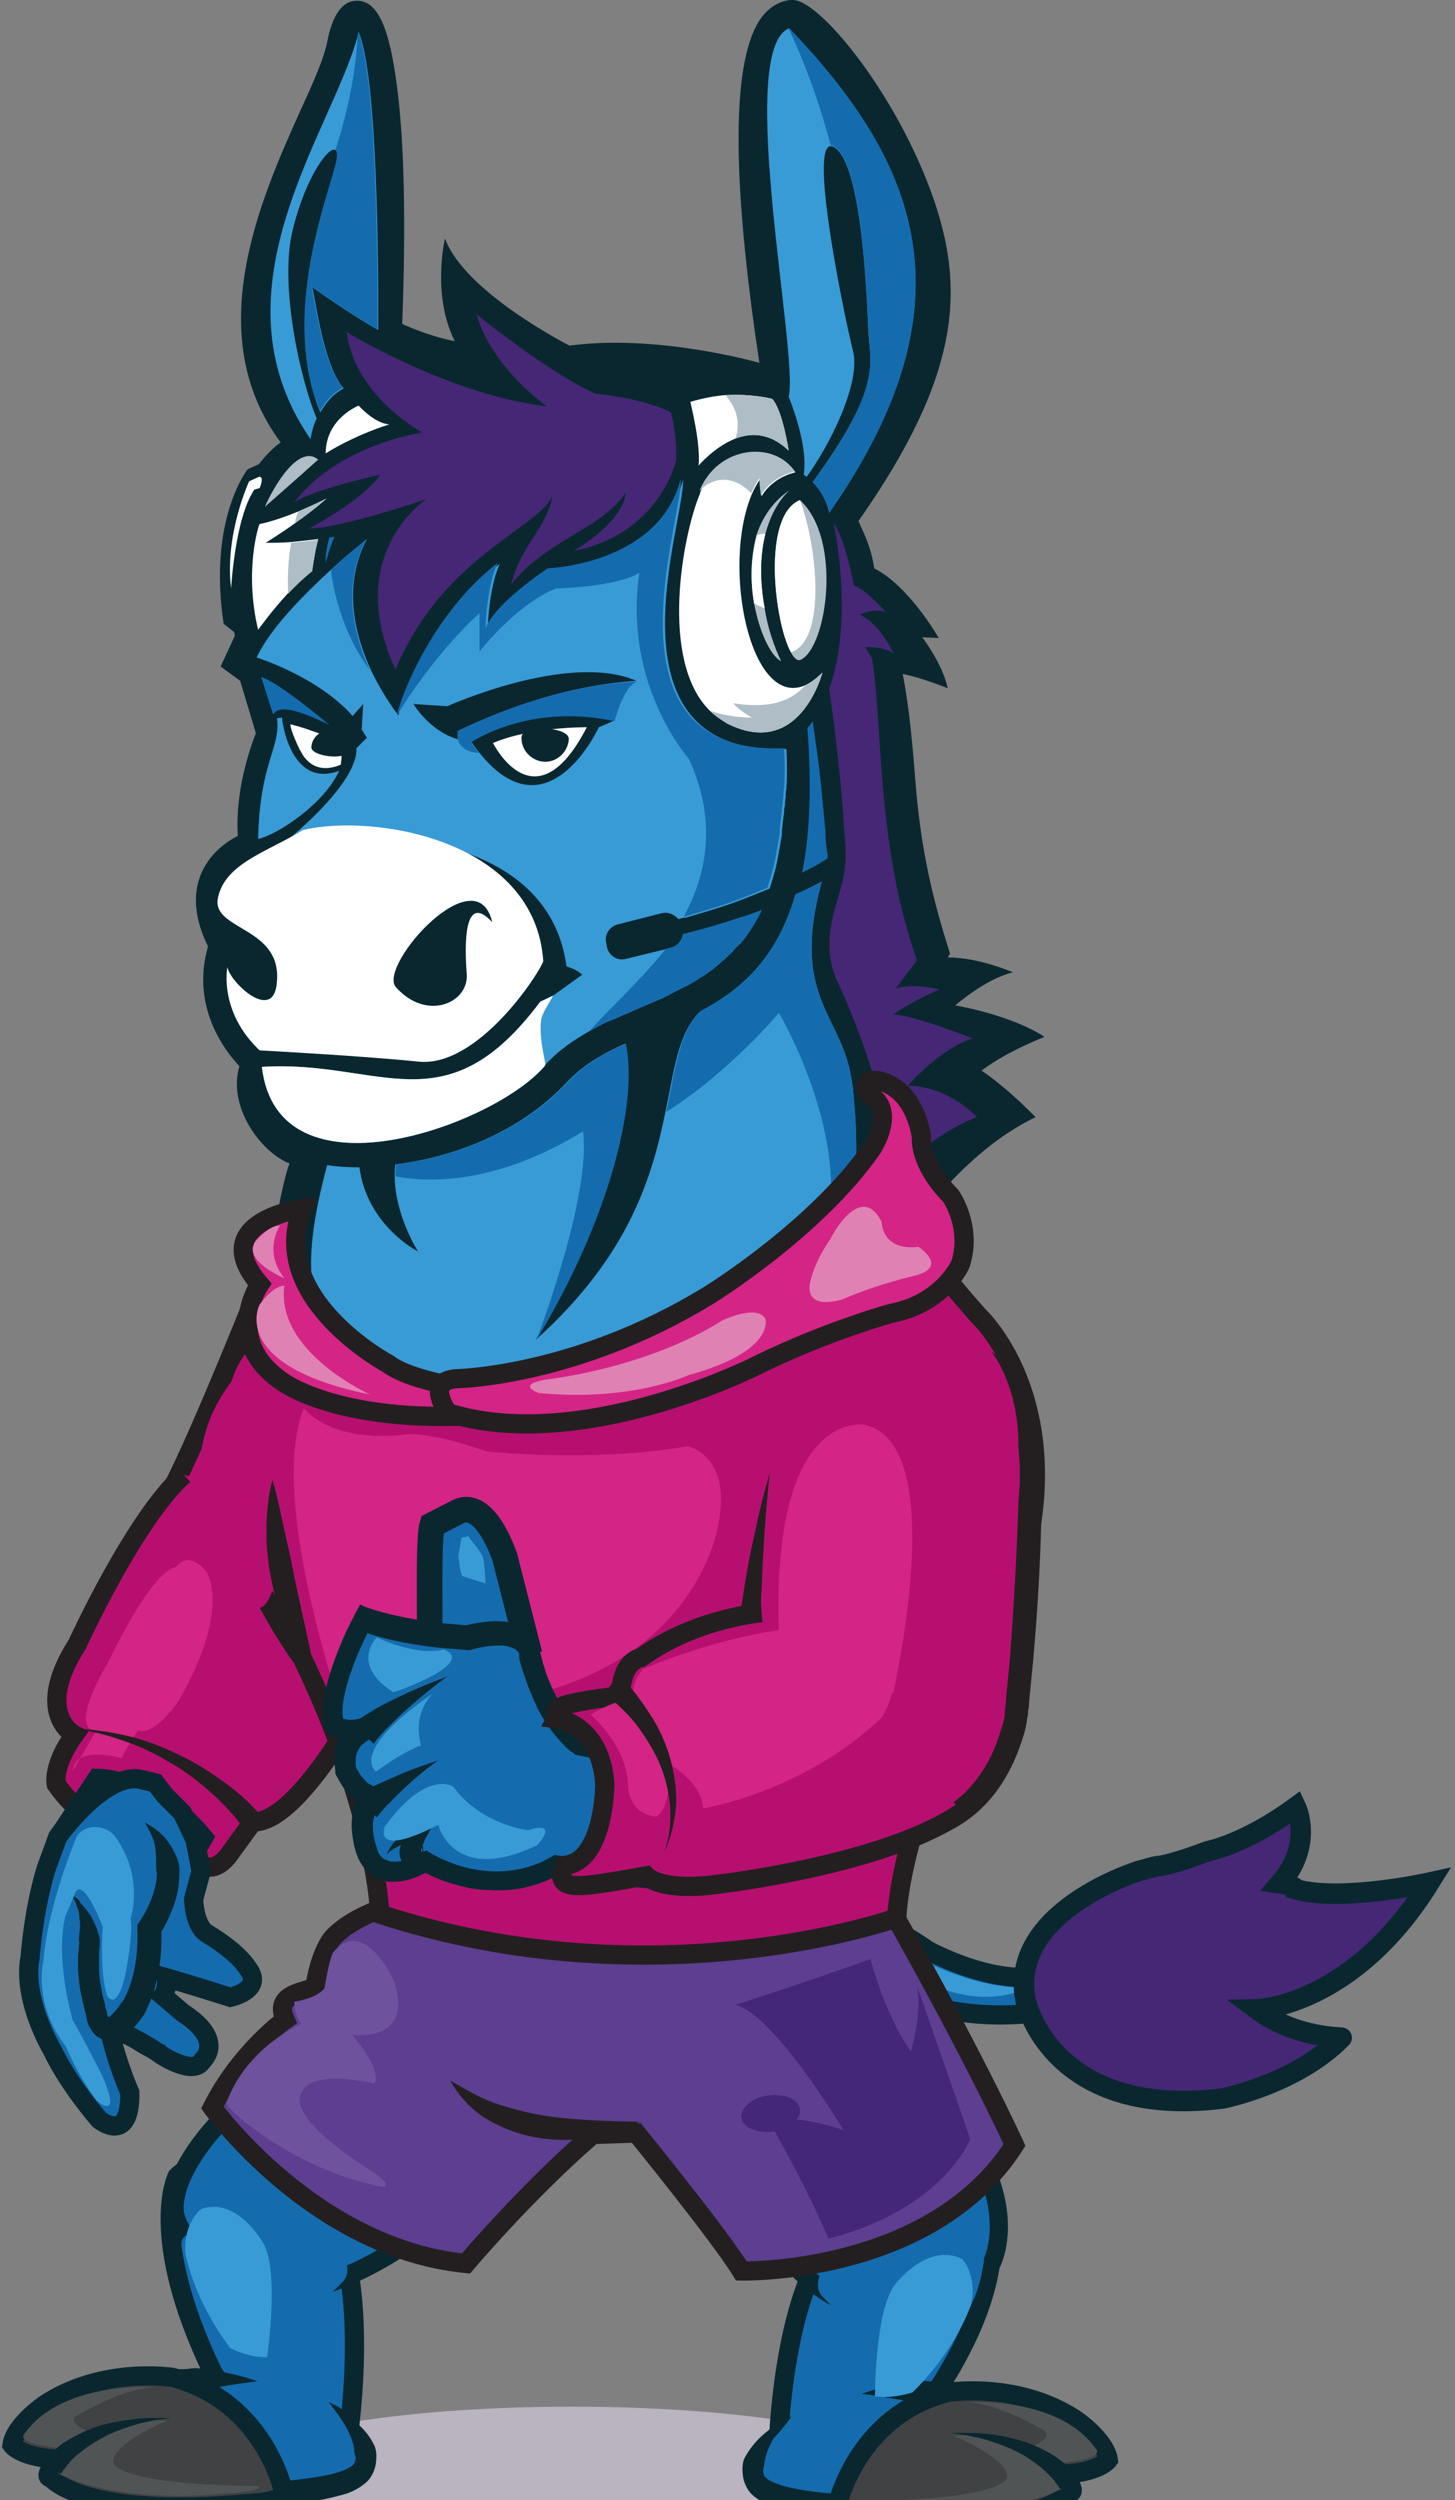 <svg width="227" height="390" viewBox="0 0 227 390" fill="none" xmlns="http://www.w3.org/2000/svg">
<rect x="0" y="0" width="227" height="390" fill="#808080" stroke="none"/>
<g clip-path="url(#clip0)">
<path d="M57.365 175.083C57.365 175.083 50.34 172.276 41.092 199.058C41.092 199.058 31.375 223.619 26.809 232.274C26.809 232.274 18.38 246.192 34.068 258.589C34.068 258.589 53.618 262.799 62.516 251.221C62.516 251.221 79.608 228.18 84.876 214.964" fill="#B70F70"/>
<path d="M57.365 175.083C57.365 175.083 50.34 172.276 41.092 199.058C41.092 199.058 31.375 223.619 26.809 232.274C26.809 232.274 18.38 246.192 34.068 258.589C34.068 258.589 53.618 262.799 62.516 251.221C62.516 251.221 79.608 228.18 84.876 214.964" stroke="#231F20" stroke-width="3" stroke-miterlimit="10"/>
<path d="M54.906 203.152C54.906 203.152 53.033 216.134 37.111 239.525C37.111 239.525 29.97 245.373 30.907 235.315C30.907 235.315 33.599 225.958 47.297 199.526C47.297 199.526 56.779 192.041 54.906 203.152Z" fill="#D42486"/>
<path d="M68.018 241.981C68.018 241.981 65.794 247.01 61.579 256.133C61.579 256.133 47.999 284.553 39.453 284.202L35.707 289.348C35.707 289.348 34.185 291.57 32.429 291.22C27.16 290.284 14.868 287.126 8.78 278.354C8.78 278.354 8.078 275.548 11.59 270.635C11.59 270.635 5.151 267.244 12.058 256.484C12.058 256.484 20.956 236.952 28.682 230.052" fill="#B70F70"/>
<path d="M68.018 241.981C68.018 241.981 65.794 247.01 61.579 256.133C61.579 256.133 47.999 284.553 39.453 284.202L35.707 289.348C35.707 289.348 34.185 291.57 32.429 291.22C27.16 290.284 14.868 287.126 8.78 278.354C8.78 278.354 8.078 275.548 11.59 270.635C11.59 270.635 5.151 267.244 12.058 256.484C12.058 256.484 20.956 236.952 28.682 230.052" stroke="#231F20" stroke-width="3" stroke-miterlimit="10"/>
<path d="M27.512 244.437C27.512 244.437 29.151 241.63 32.194 245.139C32.194 245.139 36.175 250.753 27.98 265.138C27.98 265.138 24.234 270.869 21.541 269.934C21.541 269.934 20.605 271.103 18.965 274.261C18.965 274.261 11.59 272.156 11.356 276.249C11.356 276.249 13.112 273.208 14.985 270.051C14.985 270.051 10.419 270.401 16.858 259.291C16.975 259.174 23.531 245.022 27.512 244.437Z" fill="#D42486"/>
<path d="M38.048 285.255C36.643 283.267 34.77 281.278 32.78 279.524C30.79 277.77 28.682 276.132 26.341 274.846C24 273.442 21.541 272.273 18.965 271.454C16.39 270.518 13.697 269.934 11.005 269.583C13.697 269.7 16.507 270.051 19.2 270.635C21.892 271.22 24.585 272.156 27.043 273.325C29.619 274.495 32.077 275.898 34.302 277.536C36.643 279.173 38.75 280.927 40.741 283.267L38.048 285.255Z" fill="#231F20"/>
<path d="M9.717 285.839L15.219 277.536C15.219 277.536 24.116 277.536 31.609 286.658L27.043 294.845" fill="#146CAE"/>
<path d="M9.717 285.839L15.219 277.536C15.219 277.536 24.116 277.536 31.609 286.658L27.043 294.845" stroke="#0A2730" stroke-width="3.266" stroke-miterlimit="10"/>
<path d="M24.234 278.121L25.756 280.109L28.448 282.799L30.438 287.009L31.375 291.921L30.204 296.249C30.438 300.81 32.312 301.629 32.312 301.629C37.346 304.669 38.633 307.009 38.633 307.009C41.326 310.4 35.941 311.57 35.941 311.57C28.916 309.348 25.99 308.529 25.99 308.529C26.107 310.634 25.404 311.336 25.404 311.336L28.565 314.026C35.238 318.353 31.609 321.394 31.609 321.394C30.321 323.967 25.17 320.575 25.17 320.575C22.829 318.821 16.858 315.663 17.092 316.716C18.263 321.979 20.253 326.423 20.253 326.423C20.37 334.727 15.453 330.634 15.453 330.634C10.302 324.552 8.312 320.108 8.312 320.108C3.161 310.985 4.683 305.488 4.683 305.488C5.385 296.833 7.258 291.337 7.258 291.337L9.014 286.541C9.014 286.541 16.039 276.6 21.775 277.536L24.234 278.121Z" fill="#146CAE" stroke="#0A2730" stroke-width="3" stroke-miterlimit="10"/>
<path d="M25.873 319.055C25.17 318.821 24.468 318.587 23.765 318.353C23.063 318.119 22.36 317.768 21.658 317.534C20.253 316.95 18.965 316.248 17.678 315.546L18.029 315.897C17.209 314.377 16.624 312.622 16.039 310.868C15.453 309.114 14.985 307.359 14.751 305.605C14.751 307.476 14.868 309.231 15.219 311.102C15.57 312.973 15.922 314.728 16.507 316.482V316.599L16.741 316.833C17.912 317.768 19.2 318.704 20.604 319.523C21.307 319.991 21.892 320.341 22.595 320.692C23.297 321.043 24 321.511 24.702 321.862L25.873 319.055Z" fill="#0A2730"/>
<path d="M11.122 295.664C11.122 295.664 14.049 297.301 14.165 303.149C14.165 303.149 13.229 307.827 15.453 314.728C15.453 314.728 16.741 319.055 20.604 313.675C20.604 313.675 23.765 309.699 23.414 300.693C23.414 300.693 30.438 290.986 22.712 284.085" fill="#146CAE"/>
<path d="M11.122 295.664C11.59 296.249 11.824 296.833 12.058 297.535C12.292 298.12 12.409 298.822 12.409 299.406C12.527 299.991 12.527 300.693 12.409 301.278C12.409 301.862 12.175 302.564 12.409 303.149V302.798C12.292 303.734 12.292 304.318 12.175 305.137C12.175 305.839 12.175 306.541 12.175 307.359C12.292 308.763 12.409 310.166 12.761 311.57C12.878 312.271 13.112 312.973 13.229 313.675C13.346 314.026 13.463 314.377 13.463 314.728L13.58 315.195C13.58 315.312 13.58 315.312 13.697 315.546C13.697 315.663 13.814 315.78 13.814 315.897C14.049 316.365 14.283 316.833 14.751 317.301C15.102 317.768 15.805 318.119 16.624 318.236C16.975 318.236 17.326 318.236 17.678 318.236C18.029 318.236 18.263 318.119 18.614 318.002C18.848 317.885 19.082 317.768 19.317 317.651C19.551 317.534 19.785 317.418 19.902 317.184C20.253 316.95 20.604 316.599 20.839 316.365C21.073 316.014 21.307 315.78 21.541 315.546C21.775 315.195 22.009 314.961 22.243 314.611C22.478 314.26 22.712 313.909 22.829 313.558C23.531 312.155 24 310.751 24.351 309.348C25.053 306.541 25.287 303.617 25.17 300.81L24.819 301.862C25.873 300.342 26.458 298.939 27.043 297.418C27.629 295.898 27.98 294.143 27.98 292.389C28.214 290.635 27.277 288.88 26.341 287.477C25.404 286.073 24 285.021 22.595 284.319C23.414 285.723 24.116 287.009 24.234 288.413C24.468 289.816 24.234 291.103 24.468 292.272C24.468 293.559 24.116 294.845 23.648 296.132C23.18 297.418 22.478 298.705 21.775 299.757L21.424 300.225V300.81C21.541 303.383 21.307 305.956 20.721 308.295C20.37 309.465 20.019 310.634 19.434 311.687C19.317 311.921 19.2 312.155 18.965 312.388C18.848 312.505 18.614 312.856 18.497 313.09C18.263 313.324 18.146 313.558 17.912 313.792C17.678 314.026 17.561 314.143 17.326 314.377C17.209 314.494 17.209 314.494 17.092 314.611C16.975 314.611 16.975 314.728 16.858 314.728H16.741C16.741 314.728 16.741 314.728 16.858 314.728C16.975 314.728 16.975 314.844 16.975 314.728C16.975 314.728 16.858 314.611 16.741 314.377V314.26V314.143L16.624 313.675C16.507 313.324 16.39 313.09 16.39 312.739C16.273 312.155 16.039 311.453 15.922 310.868C15.688 309.581 15.453 308.412 15.453 307.125C15.453 306.541 15.453 305.839 15.453 305.254C15.453 304.669 15.453 303.968 15.57 303.5V303.383V303.149C15.57 302.798 15.57 302.33 15.453 301.979C15.336 301.629 15.219 301.278 15.102 300.81C14.751 300.108 14.517 299.406 14.049 298.705C13.58 298.003 13.112 297.418 12.527 296.833C12.409 296.366 11.824 295.898 11.122 295.664Z" fill="#0A2730"/>
<path d="M11.59 295.664C11.59 295.664 12.409 291.57 16.039 300.576C16.039 300.576 15.453 307.71 16.741 311.336C16.741 311.336 18.146 314.026 19.551 308.061C19.551 308.061 20.839 301.746 20.37 299.289C20.37 299.289 22.595 292.857 17.912 286.424C17.912 286.424 16.741 284.787 14.283 285.021C14.283 285.021 12.644 285.255 11.941 286.541C11.941 286.541 7.375 297.418 6.79 305.839C6.79 305.839 5.034 312.505 10.302 319.289C10.302 319.289 12.175 323.85 15.102 327.71C15.102 327.71 19.2 331.218 15.922 323.733C15.922 323.733 12.409 316.833 11.356 315.195C11.356 315.195 8.546 305.722 10.185 298.939L11.59 295.664Z" fill="#389BD6"/>
<path d="M167.645 312.505C167.645 312.505 155.353 317.652 137.792 310.634C137.792 310.634 121.753 303.5 104.895 319.991C104.895 319.991 95.413 308.061 98.808 301.863C98.808 301.863 122.69 288.647 144.699 304.202C144.699 304.202 156.172 310.634 164.484 307.71L167.645 312.505Z" fill="#146CAE" stroke="#0A2730" stroke-width="3" stroke-miterlimit="10"/>
<path d="M160.621 309.932C160.621 309.932 152.894 311.453 138.26 302.798C138.26 302.798 121.988 294.143 115.432 306.19C115.432 306.19 123.744 299.172 143.295 308.529C143.295 308.529 152.192 314.143 160.621 309.932Z" fill="#389BD6"/>
<path d="M196.093 313.441C196.093 313.441 210.961 313.09 223.02 293.676C223.02 293.676 209.322 296.716 202.181 294.728C202.181 294.728 202.181 294.143 199.723 293.793C204.991 287.711 202.181 281.863 202.181 281.863C194.22 287.711 188.484 288.763 188.484 288.763C187.196 289.231 183.216 290.752 180.757 291.103C180.523 290.986 178.064 291.804 177.83 291.804C177.83 291.804 157.109 298.12 160.036 312.155C160.036 312.155 164.016 330.634 190.708 327.359C190.708 327.359 202.181 325.137 209.322 317.885C209.439 317.768 202.181 318.002 196.093 313.441Z" fill="#452775" stroke="#0A2730" stroke-width="3.2" stroke-miterlimit="10"/>
<path d="M46.009 211.339C51.979 218.824 57.13 223.385 88.74 221.28C136.621 216.602 137.909 185.843 161.557 174.264C156.641 169.235 153.128 167.013 153.128 167.013C157.109 163.972 162.962 161.75 162.962 161.75C157.577 158.241 149.031 156.838 149.031 156.838C149.031 156.838 153.831 152.627 158.045 151.691C158.045 151.691 152.777 149.352 147.86 149.352L148.211 148.768L147.86 147.598C144.933 138.359 143.529 130.756 142.826 121.985C142.358 116.137 141.89 110.523 140.836 105.143C143.529 105.611 147.86 107.365 147.86 107.365C147.041 103.506 143.88 99.412 143.88 99.412L146.455 99.529C146.455 99.529 141.89 91.459 136.387 88.652C135.919 85.261 134.631 82.921 133.929 81.284C150.202 58.127 150.436 44.677 145.519 30.642C139.782 14.502 127.958 0.117 123.744 0C123.627 0 123.392 0 123.275 0C122.105 0.117 120.349 0.702 118.827 2.69C114.144 9.006 114.027 27.134 118.475 56.606C118.475 56.606 102.671 52.045 88.857 53.916C88.857 53.916 72.467 45.613 69.423 37.192C69.423 37.192 67.316 45.964 70.945 53.215C67.784 52.63 64.506 51.343 62.75 50.525C63.335 35.087 63.101 22.222 61.93 13.45C60.76 4.21 58.886 0.234 55.843 0.117C53.501 0 51.862 2.222 51.043 6.55C50.575 9.006 48.935 12.748 46.945 17.076C40.623 31.11 31.258 52.162 43.784 69.004C42.028 70.29 40.975 71.694 40.389 72.395L38.633 73.214C38.633 73.214 32.429 80.933 34.887 97.307L36.526 98.594L36.643 99.178L34.419 103.974L37.463 106.196L39.921 114.383C38.984 116.722 36.643 123.505 37.111 130.406C37.111 130.406 26.341 135.084 32.429 147.598V147.715C29.736 157.188 35.238 164.089 37.346 166.311C35.472 172.743 40.741 179.761 45.189 181.515C44.955 181.281 38.867 202.333 46.009 211.339Z" fill="#0A2730"/>
<path d="M123.041 61.87C123.041 61.87 126.202 69.472 125.383 74.033C125.383 74.033 125.5 74.15 125.851 74.384C129.363 69.589 134.28 59.881 133.109 54.852C131.822 49.823 126.202 22.806 129.597 22.806C129.714 22.806 129.831 22.806 130.066 22.923C134.397 25.262 135.217 45.73 135.451 51.227C135.685 56.724 137.909 59.998 126.788 75.203C127.724 76.138 128.895 77.775 129.363 79.998C152.66 46.665 142.592 24.795 123.158 4.444H123.041C114.729 8.07 124.68 55.554 123.041 61.87Z" fill="#389BD6"/>
<path d="M48.467 68.536C48.467 68.536 48.584 67.016 49.404 65.261C46.828 59.179 43.55 44.443 45.658 35.905C47.648 27.602 51.511 22.338 52.448 23.508C52.565 23.625 52.682 23.859 52.682 24.327C52.799 27.368 43.199 47.367 49.989 64.326C50.809 62.922 51.862 61.519 53.618 60.583C50.34 56.84 49.17 46.081 48.701 44.794C48.701 44.794 54.906 49.238 59.004 51.46C59.004 51.46 59.355 12.865 55.96 5.029C52.331 19.765 32.194 45.028 48.467 68.536Z" fill="#389BD6"/>
<path d="M108.993 72.629C108.993 72.629 111.451 69.706 114.729 68.419C117.188 67.483 120.115 67.483 123.041 70.29C123.041 70.29 122.105 63.975 120.466 62.22C120.466 62.22 117.422 61.402 113.207 61.636C111.568 61.752 109.695 62.103 107.705 62.688C107.705 62.805 109.344 69.121 108.993 72.629Z" fill="white"/>
<path d="M66.496 77.892C65.911 78.243 53.618 86.898 61.696 104.441C68.252 88.886 80.427 83.74 84.876 79.179C85.462 78.594 85.813 78.009 86.164 77.425C85.344 82.337 81.364 84.793 79.725 91.225C80.427 90.29 81.247 89.471 82.067 88.652C82.535 88.184 83.003 87.834 83.471 87.483C88.623 83.272 94.476 81.518 97.637 76.84C97.169 81.635 89.442 85.962 89.442 85.962C103.022 83.272 105.481 71.811 105.481 71.811C105.598 67.249 104.661 64.326 104.661 64.326C100.447 62.103 92.837 61.402 92.837 61.402C88.388 59.297 83.588 56.022 79.959 53.332C76.564 50.876 74.34 49.004 74.34 49.004C76.798 57.542 85.344 63.39 85.344 63.39C70.125 61.636 54.087 51.811 54.087 51.811C55.374 61.87 65.911 67.483 65.911 67.483C65.911 67.483 52.916 69.238 45.892 78.36C49.17 76.255 59.355 74.033 59.355 74.033C56.662 78.009 48.233 82.454 48.233 82.454C53.852 82.22 65.559 78.126 66.496 77.892Z" fill="#452775"/>
<path d="M40.858 166.428C43.316 187.714 76.681 175.667 84.759 166.545C84.876 166.428 84.993 166.311 85.11 166.077C87.1 163.855 89.559 162.217 92.017 160.814C92.486 160.58 92.837 160.346 93.305 160.112C93.422 159.995 93.656 159.995 93.773 159.878C94.359 159.527 94.944 159.294 95.647 159.06C96.115 158.826 96.466 158.709 96.934 158.475C97.169 158.358 97.403 158.241 97.52 158.241C97.988 158.007 98.339 157.89 98.808 157.656C100.212 157.071 101.5 156.487 102.905 155.902C103.256 155.785 103.49 155.668 103.842 155.434C104.193 155.317 104.427 155.2 104.778 154.966C105.129 154.849 105.364 154.615 105.715 154.498C105.949 154.381 106.183 154.264 106.417 154.147C106.534 154.147 106.534 154.031 106.651 154.031C106.768 153.914 107.003 153.914 107.12 153.797C107.471 153.68 107.705 153.446 107.939 153.329C108.29 153.212 108.524 152.978 108.876 152.744C109.11 152.627 109.227 152.51 109.461 152.393C109.578 152.393 109.578 152.276 109.695 152.276C109.929 152.042 110.281 151.925 110.515 151.691C111.1 151.341 111.568 150.873 112.154 150.405C112.388 150.171 112.622 149.937 112.973 149.703C113.441 149.235 114.027 148.768 114.495 148.183C114.612 148.066 114.729 147.832 114.963 147.715C115.08 147.598 115.197 147.481 115.315 147.364C115.432 147.247 115.549 147.13 115.666 147.013C115.783 146.779 116.017 146.662 116.134 146.428C116.251 146.311 116.368 146.078 116.485 145.961C117.305 144.791 118.124 143.505 118.827 141.984C117.539 142.452 116.368 142.92 115.08 143.271C112.271 144.206 109.461 145.025 106.534 145.727C106.417 146.662 105.715 147.598 104.661 147.832L103.842 148.066L97.637 149.586C96.349 149.937 95.061 149.118 94.71 147.832L94.593 147.13C94.242 145.844 95.061 144.557 96.349 144.206L103.256 142.452C104.31 142.218 105.246 142.686 105.832 143.388C106.183 143.271 106.534 143.154 107.003 143.154C109.344 142.452 111.802 141.75 114.144 140.931C116.134 140.23 118.124 139.411 120.114 138.592V138.475C120.232 138.242 120.232 138.008 120.349 137.774C120.583 136.955 120.817 136.136 121.051 135.318C121.168 134.733 121.285 134.148 121.402 133.563C121.402 133.329 121.519 133.095 121.519 132.862C121.519 132.628 121.636 132.394 121.636 132.277C121.753 131.809 121.753 131.341 121.87 130.873C121.988 130.522 121.988 130.055 121.988 129.704C121.988 129.353 122.105 128.885 122.105 128.417C122.105 128.183 122.222 127.832 122.222 127.599C122.222 127.248 122.339 126.897 122.339 126.663C122.339 126.312 122.339 126.078 122.456 125.727C122.456 125.376 122.456 124.909 122.573 124.441C122.573 123.973 122.573 123.505 122.69 123.037C122.807 121.049 122.807 119.061 122.69 116.839C93.188 118.008 107.12 80.582 106.534 74.852C103.139 88.184 85.813 88.769 85.813 88.769C85.813 88.769 77.618 94.149 76.096 98.126C76.096 98.126 76.213 91.81 77.969 87.951C67.433 95.787 62.633 109.003 62.164 111.576C62.047 111.459 59.823 108.652 57.833 104.441C55.374 99.061 53.384 91.342 57.248 84.091C57.13 84.208 54.672 86.079 51.745 88.769C47.531 92.629 42.145 98.009 40.038 102.57C40.038 102.57 49.521 105.494 55.023 111.693L56.662 109.821L56.428 113.798L57.248 115.084L55.608 116.722C55.843 121.166 48.584 127.949 45.189 130.756C51.628 129.821 85.227 127.482 88.388 150.756C89.325 151.107 89.676 151.107 90.847 152.042L86.281 155.317L84.291 156.253C69.423 176.135 59.355 165.258 40.858 166.428ZM71.413 114.032V115.318C66.964 114.032 64.506 109.821 64.506 109.821L69.774 110.172C69.774 110.172 88.622 101.634 99.276 106.196C93.305 106.663 84.174 107.95 71.413 114.032ZM93.422 113.447C93.422 113.447 85.462 130.873 74.691 117.306C74.34 116.839 73.871 116.254 73.52 115.669C73.52 115.669 82.535 109.47 95.881 112.394L93.422 113.447Z" fill="#389BD6"/>
<path d="M43.199 153.212C42.731 159.645 35.941 153.329 35.472 150.873C35.472 150.873 34.068 157.773 40.506 163.855C40.506 163.855 56.077 164.674 65.325 165.609C74.574 166.545 84.174 151.809 84.759 149.937C83.471 130.873 58.184 126.897 47.297 129.47C41.56 132.979 34.887 134.733 33.95 140.347C33.365 145.142 44.019 144.674 43.199 153.212ZM76.798 143.856C72.35 139.06 72.467 147.364 72.818 151.925C73.169 156.487 66.496 159.411 61.696 153.914C59.121 150.405 74.34 133.446 76.798 143.856Z" fill="white"/>
<path d="M51.394 113.096C51.394 113.096 43.55 106.43 40.741 105.611L42.614 111.459C43.55 109.821 46.828 110.874 51.394 113.096Z" fill="#146CAE"/>
<path d="M52.916 120.23C50.692 125.259 43.433 130.172 40.272 130.873C40.506 118.827 43.901 116.488 43.199 112.043L44.019 111.927C43.901 111.927 45.189 123.154 52.916 120.23Z" fill="#389BD6"/>
<path d="M40.272 98.243C40.272 98.243 42.263 95.436 44.955 92.512C46.126 91.225 47.414 90.056 48.701 89.003C48.701 89.003 49.17 85.611 49.638 84.091C49.638 84.091 47.648 84.325 45.423 84.559C44.019 84.676 42.614 84.676 41.443 84.676C41.443 84.676 43.55 83.389 46.009 81.635C47.648 80.465 49.521 79.062 50.926 77.775C50.692 77.892 48.819 78.828 46.594 79.764C44.604 80.582 42.263 81.401 40.507 81.752C40.389 81.752 38.048 89.003 40.272 98.243Z" fill="white"/>
<path d="M60.76 66.197C58.418 66.08 55.96 63.273 55.96 63.273C55.96 63.273 50.809 65.261 50.809 70.758C50.692 70.758 55.14 67.951 60.76 66.197Z" fill="white"/>
<path d="M41.326 79.062C41.326 79.062 47.179 73.916 49.638 71.694C46.711 69.238 42.848 75.553 41.326 79.062Z" fill="#AFBEC6"/>
<path d="M52.214 83.74L51.394 83.857C51.394 83.857 50.692 86.079 50.809 87.834C50.809 87.717 51.745 84.442 52.214 83.74Z" fill="#146CAE"/>
<path d="M110.749 110.874C111.568 111.693 112.505 112.278 113.441 112.862C124.797 118.593 128.309 104.909 128.309 104.909C127.373 105.845 126.436 106.547 125.617 106.898C117.071 110.64 112.505 88.419 117.305 77.074C117.656 76.255 118.124 75.436 118.593 74.735C118.593 74.735 118.593 75.787 118.827 77.425C118.827 77.425 120.232 74.618 124.095 73.682C121.051 69.004 112.154 69.589 109.227 76.84C109.227 76.84 109.227 76.84 109.227 76.957C106.534 83.272 102.788 103.038 110.749 110.874Z" fill="white"/>
<path d="M117.656 94.149C118.475 98.594 120.232 102.336 121.871 103.155C120.817 100.933 119.763 98.009 119.295 94.851C118.593 91.109 118.475 86.898 119.412 83.272C120.114 80.699 121.285 78.243 123.158 76.489C120.583 78.243 118.944 80.699 118.007 83.506C117.071 87.015 117.071 90.875 117.656 94.149Z" fill="#AFBEC6"/>
<path d="M123.392 101.752C123.861 102.687 124.446 103.155 124.914 102.921C129.012 101.05 131.47 84.091 124.797 78.01C118.827 80.466 120.817 97.073 123.392 101.752Z" fill="#AFBEC6"/>
<path d="M126.787 75.203C127.724 76.138 128.895 77.775 129.363 79.998C152.66 46.665 142.592 24.795 123.158 4.444H123.041C126.202 11.228 128.309 17.66 129.597 22.689C129.714 22.689 129.831 22.689 130.065 22.806C134.397 25.145 135.217 45.613 135.451 51.11C135.685 56.607 137.909 59.998 126.787 75.203Z" fill="#146CAE"/>
<path d="M123.392 101.752C128.895 99.997 127.607 85.495 124.797 78.01C118.827 80.466 120.817 97.073 123.392 101.752Z" fill="white"/>
<path d="M109.11 76.606C110.163 75.436 111.685 74.735 113.207 74.852C114.729 74.969 116.134 75.787 117.188 76.957C117.539 76.138 118.007 75.32 118.475 74.618C118.475 74.618 118.475 75.67 118.71 77.308C118.71 77.308 120.114 74.501 123.978 73.565C120.934 68.77 112.037 69.355 109.11 76.606Z" fill="#AFBEC6"/>
<path d="M131.822 134.733C131.939 134.616 131.939 134.265 131.939 134.265V134.148V133.914V133.446C131.939 132.16 131.822 130.873 131.705 129.587C131.587 127.014 131.353 124.441 131.119 121.985C130.651 117.073 130.066 112.277 129.363 107.482C133.343 96.371 130.066 81.635 130.066 81.635C131.822 83.857 133.226 91.342 133.226 91.342C135.1 91.927 138.143 95.436 138.143 95.436C135.802 94.851 134.163 95.904 134.163 95.904C137.324 97.307 139.431 101.985 139.431 101.985C138.026 100.816 134.982 100.933 134.982 100.933L136.036 102.687C137.792 113.213 136.621 131.458 143.06 149.82L139.782 154.148C142.943 153.329 146.572 154.381 146.572 154.381C143.177 155.668 139.314 158.241 139.314 158.241C142.592 158.358 151.724 161.984 151.724 161.984C146.572 163.621 141.656 169.352 141.656 169.352C148.094 169.469 152.426 174.264 152.426 174.264C145.987 176.603 139.314 183.153 139.314 183.153C137.909 167.48 130.534 152.978 130.3 152.393C127.607 145.025 131.822 139.411 131.822 134.733Z" fill="#452775"/>
<path d="M64.272 215.081C95.764 218.59 116.954 207.479 127.49 196.252C128.895 194.731 130.183 193.094 131.236 191.573C133.929 187.363 133.929 178.474 133.109 170.287C133.109 169.937 133.109 169.703 132.992 169.352C131.704 158.124 123.158 156.253 128.192 137.54C126.787 138.242 125.5 138.943 124.095 139.528C121.168 149.703 115.432 154.498 109.227 157.773C105.832 161.165 105.246 166.545 103.842 173.328C101.851 183.036 98.456 195.667 83.588 209C94.827 190.404 99.51 172.159 97.52 162.802C94.125 164.323 90.847 166.194 88.388 168.884C80.779 176.954 70.242 180.579 61.696 181.632C61.579 182.217 61.579 182.802 61.579 183.386C61.579 189.351 64.974 194.848 65.208 195.199C64.857 195.082 57.248 190.989 56.077 182.1C54.204 182.1 52.448 181.983 51.043 181.749C47.062 196.602 45.54 211.807 64.272 215.081Z" fill="#389BD6"/>
<path d="M103.959 173.445C113.793 167.247 121.519 158.007 121.519 158.007C121.519 158.007 134.748 180.346 127.49 196.252C128.895 194.731 130.183 193.094 131.236 191.573C133.929 187.363 133.929 178.474 133.109 170.287C133.109 169.937 133.109 169.703 132.992 169.352C131.704 158.124 123.158 156.253 128.192 137.54C126.788 138.242 125.5 138.943 124.095 139.528C121.168 149.703 115.432 154.498 109.227 157.773C105.949 161.165 105.364 166.662 103.959 173.445Z" fill="#146CAE"/>
<path d="M110.749 110.874C111.568 111.693 112.505 112.277 113.441 112.862C124.797 118.593 128.309 104.909 128.309 104.909C127.373 105.845 126.436 106.547 125.617 106.897C125.617 106.897 125.617 107.014 125.5 107.014C124.446 108.301 122.924 109.12 121.285 109.587C119.061 110.172 116.602 110.055 114.378 109.704C115.197 110.64 116.251 111.342 117.305 111.927C115.08 111.927 112.856 111.576 110.749 110.874Z" fill="#AFBEC6"/>
<path d="M61.696 183.503C65.911 184.322 76.681 185.258 90.964 176.486C92.252 186.544 83.94 208.415 83.706 209C94.944 190.404 99.627 172.159 97.637 162.802C94.242 164.323 90.964 166.194 88.505 168.884C80.896 176.954 70.359 180.58 61.813 181.632C61.696 182.334 61.696 182.919 61.696 183.503Z" fill="#146CAE"/>
<path d="M114.846 64.559C115.197 65.846 115.197 67.132 114.729 68.419C117.188 67.483 120.114 67.483 123.041 70.29C123.041 70.29 122.105 63.975 120.466 62.22C120.466 62.22 117.422 61.402 113.207 61.636C113.91 62.571 114.495 63.39 114.846 64.559Z" fill="#AFBEC6"/>
<path d="M117.656 94.149C118.124 94.383 118.71 94.617 119.178 94.851C119.178 94.851 119.178 94.851 119.295 94.851C118.593 91.109 118.476 86.898 119.412 83.272C118.944 83.272 118.593 83.272 118.124 83.506C117.071 87.015 117.071 90.875 117.656 94.149Z" fill="white"/>
<path d="M49.872 64.209C50.692 62.805 51.745 61.402 53.501 60.466C50.223 56.724 49.053 45.964 48.584 44.677C48.584 44.677 54.789 49.121 58.886 51.343C58.886 51.343 59.238 12.748 55.843 4.912C55.492 12.046 53.97 18.362 52.331 23.391C52.448 23.508 52.565 23.742 52.565 24.21C52.682 27.368 43.199 47.367 49.872 64.209Z" fill="#146CAE"/>
<path d="M46.009 81.635C47.648 80.465 49.521 79.062 50.926 77.775C50.692 77.892 48.818 78.828 46.594 79.764C46.243 80.348 46.126 81.05 46.009 81.635Z" fill="#AFBEC6"/>
<path d="M44.955 92.629C46.126 91.342 47.414 90.173 48.701 89.12C48.701 89.12 49.17 85.728 49.638 84.208C49.638 84.208 47.648 84.442 45.423 84.676C44.955 87.249 44.838 89.939 44.955 92.629Z" fill="#AFBEC6"/>
<path d="M71.413 114.032V115.318C71.413 115.318 71.881 117.424 74.691 117.424C74.34 116.956 73.872 116.371 73.52 115.786C73.52 115.786 82.535 109.587 95.881 112.511C95.881 112.511 97.286 107.014 99.393 106.313C93.305 106.664 84.174 107.95 71.413 114.032Z" fill="#146CAE"/>
<path d="M57.716 104.558C55.257 99.178 53.267 91.459 57.13 84.208C57.013 84.325 54.555 86.196 51.628 88.886C51.979 91.81 53.267 98.594 57.716 104.558Z" fill="#146CAE"/>
<path d="M92.017 160.814C92.486 160.58 92.837 160.346 93.305 160.112C93.422 159.995 93.656 159.995 93.773 159.878C94.359 159.527 94.944 159.294 95.647 159.06C96.115 158.826 96.466 158.709 96.934 158.475C97.169 158.358 97.403 158.241 97.52 158.241C97.988 158.007 98.339 157.89 98.808 157.656C100.212 157.071 101.5 156.487 102.905 155.902C103.256 155.785 103.49 155.668 103.842 155.434C104.193 155.317 104.427 155.2 104.778 154.966C105.129 154.849 105.364 154.615 105.715 154.498C105.949 154.381 106.183 154.264 106.417 154.148C106.534 154.148 106.534 154.031 106.651 154.031C106.768 153.914 107.003 153.914 107.12 153.797C107.471 153.68 107.705 153.446 107.939 153.329C108.29 153.212 108.524 152.978 108.876 152.744C109.11 152.627 109.227 152.51 109.461 152.393C109.578 152.393 109.578 152.276 109.695 152.276C109.929 152.042 110.281 151.925 110.515 151.691C111.1 151.341 111.568 150.873 112.154 150.405C112.388 150.171 112.622 149.937 112.973 149.703C113.441 149.235 114.027 148.768 114.495 148.183C114.612 148.066 114.729 147.832 114.963 147.715C115.08 147.598 115.197 147.481 115.315 147.364C115.432 147.247 115.549 147.13 115.666 147.013C115.783 146.779 116.017 146.662 116.134 146.428C116.251 146.311 116.368 146.078 116.485 145.961C117.305 144.791 118.124 143.505 118.827 141.984C117.539 142.452 116.368 142.92 115.08 143.271C112.271 144.206 109.461 145.025 106.534 145.727C106.417 146.662 105.715 147.598 104.661 147.832L103.842 148.066C99.393 153.563 94.476 157.89 92.017 160.814Z" fill="#146CAE"/>
<path d="M61.93 111.576C68.369 101.167 74.808 95.67 74.808 95.67V101.634C74.808 101.634 80.662 94.149 86.749 91.81C86.749 91.81 96.232 91.576 99.744 89.354C97.169 106.897 107.471 118.359 107.471 118.359C111.92 128.066 110.281 136.37 106.651 143.037C108.993 142.335 111.451 141.633 113.793 140.815C115.783 140.113 117.773 139.294 119.763 138.475V138.358C119.88 138.125 119.88 137.891 119.997 137.657C120.232 136.838 120.466 136.019 120.7 135.201C120.817 134.616 120.934 134.031 121.051 133.446C121.051 133.212 121.168 132.979 121.168 132.745C121.168 132.511 121.285 132.277 121.285 132.16C121.402 131.692 121.402 131.224 121.519 130.756C121.636 130.406 121.636 129.938 121.636 129.587C121.636 129.236 121.753 128.768 121.753 128.3C121.753 128.066 121.871 127.716 121.871 127.482C121.871 127.131 121.988 126.78 121.988 126.546C121.988 126.195 121.988 125.961 122.105 125.61C122.105 125.259 122.105 124.792 122.222 124.324C122.222 123.856 122.222 123.388 122.339 122.92C122.456 120.932 122.456 118.944 122.339 116.722C92.837 117.891 106.768 80.465 106.183 74.735C102.788 88.068 85.462 88.652 85.462 88.652C85.462 88.652 77.267 94.032 75.745 98.009C75.745 98.009 75.862 91.693 77.618 87.834C67.316 95.787 62.399 109.003 61.93 111.576Z" fill="#146CAE"/>
<path d="M40.389 74.384L38.867 75.085C38.867 75.085 35.004 83.389 36.058 91.81C36.058 91.81 36.643 80.816 39.687 76.372L40.507 76.138C40.507 76.138 41.326 74.267 40.389 74.384Z" fill="white"/>
<path d="M40.858 166.428C43.316 187.714 76.681 175.667 84.759 166.545C84.876 166.428 84.993 166.311 85.11 166.077C84.642 163.738 84.174 161.516 84.408 159.177C84.525 158.124 85.696 156.487 86.281 155.317L84.291 156.253C69.423 176.135 59.355 165.258 40.858 166.428Z" fill="white"/>
<path d="M128.778 129.704C128.544 127.248 128.309 124.675 128.075 122.219C127.724 118.944 127.256 115.786 126.788 112.511C126.553 112.862 126.319 113.213 125.968 113.564C126.67 122.92 126.319 130.288 125.149 136.136C125.968 135.668 126.788 135.318 127.607 134.85C128.075 134.499 128.661 134.265 129.012 133.914C129.012 133.914 129.129 133.914 129.129 133.797V133.446C128.895 132.16 128.778 130.873 128.778 129.704Z" fill="#146CAE"/>
<path d="M89.208 398.117C119.984 398.117 144.934 393.038 144.934 386.772C144.934 380.507 119.984 375.427 89.208 375.427C58.431 375.427 33.482 380.507 33.482 386.772C33.482 393.038 58.431 398.117 89.208 398.117Z" fill="#B9B4C0"/>
<path d="M154.416 347.124C154.416 347.124 157.577 357.065 143.997 376.129C143.997 376.129 129.48 393.79 121.402 381.86C121.402 381.86 121.988 358.469 129.831 349.229C129.831 349.346 148.211 338.82 154.416 347.124Z" fill="#146CAE" stroke="#0A2730" stroke-width="3" stroke-miterlimit="10"/>
<path d="M117.422 344.434C117.422 344.434 125.149 360.223 138.377 360.574C138.377 360.574 150.436 360.691 154.533 353.44C154.533 353.44 163.314 338.703 135.217 316.95C135.334 316.95 115.666 334.727 117.422 344.434Z" fill="#146CAE" stroke="#0A2730" stroke-width="2.844" stroke-miterlimit="10"/>
<path d="M128.192 358.118C130.885 361.159 136.387 365.252 142.943 364.785C149.499 364.2 152.309 360.457 153.48 352.855C154.065 348.879 146.924 351.803 140.602 349.931C131.353 347.241 125.734 355.194 128.192 358.118Z" fill="#146CAE"/>
<path d="M123.51 376.948C123.51 376.948 116.837 381.86 117.773 386.305C118.476 389.93 125.149 390.632 140.602 391.568C140.602 391.568 158.045 379.521 151.021 373.907C151.021 373.907 142.709 372.738 134.631 373.673" fill="#146CAE"/>
<path d="M123.51 376.948C122.105 377.533 120.817 378.352 119.529 379.404C118.241 380.457 117.188 381.626 116.251 383.264C115.783 384.082 115.783 385.135 115.9 386.188C116.017 387.24 116.602 388.527 117.422 389.228C118.241 389.93 119.061 390.398 119.88 390.749C120.7 391.1 121.519 391.334 122.222 391.451C125.383 392.152 128.309 392.386 131.353 392.737C134.397 392.971 137.324 393.205 140.368 393.322H140.953L141.421 392.971C143.06 391.801 144.582 390.632 146.104 389.228C147.626 387.942 149.031 386.538 150.319 385.018C151.606 383.498 152.894 381.86 153.714 379.638C154.065 378.585 154.299 377.182 154.065 375.896C153.831 374.492 152.894 373.322 151.841 372.504L151.489 372.153L151.021 372.036C149.616 371.802 148.211 371.685 146.807 371.568C146.104 371.568 145.402 371.451 144.699 371.451C143.997 371.334 143.294 371.568 142.592 371.568C139.782 371.919 136.973 372.504 134.397 373.439C135.802 373.556 137.207 373.79 138.495 374.024C139.899 374.258 141.187 374.492 142.592 374.726C143.294 374.843 143.88 375.077 144.582 375.077C145.285 375.077 145.87 375.077 146.572 375.194C147.86 375.311 149.265 375.428 150.553 375.545L149.733 375.194C150.202 375.662 150.553 376.012 150.67 376.597C150.787 377.065 150.67 377.767 150.436 378.469C149.968 379.872 148.797 381.392 147.626 382.679C146.455 384.082 145.051 385.369 143.646 386.538C142.241 387.708 140.719 388.995 139.314 390.047L140.368 389.696C137.441 389.579 134.397 389.345 131.47 389.111C128.544 388.878 125.617 388.644 122.807 387.942C121.519 387.591 120.114 387.123 119.529 386.538C119.178 386.305 119.178 386.071 119.061 385.603C119.061 385.486 119.061 385.369 119.061 385.252C119.061 385.135 119.061 385.018 119.178 384.901C119.178 384.667 119.295 384.433 119.295 384.082C119.412 382.913 119.997 381.626 120.7 380.34C121.636 379.404 122.573 378.235 123.51 376.948Z" fill="#0A2730"/>
<path d="M147.86 373.205C147.86 373.205 158.748 371.451 167.762 377.416C167.762 377.416 172.445 380.574 172.913 383.731C172.913 383.731 171.509 385.72 165.655 385.954C165.655 385.954 168.348 388.761 166.826 388.878C166.826 388.878 161.792 395.31 135.802 392.854C134.163 392.737 130.768 392.503 130.534 391.1C130.534 391.334 133.343 376.948 147.86 373.205Z" fill="#404244" stroke="#0A2730" stroke-width="3" stroke-miterlimit="10"/>
<path d="M151.138 374.726C151.138 374.726 165.304 373.79 171.04 382.094C171.04 382.094 172.211 383.264 167.411 383.965L165.187 384.316C165.187 384.316 163.079 382.328 161.089 381.626C161.089 381.626 164.133 380.34 163.079 379.287C163.079 379.287 156.875 375.311 151.138 374.726Z" fill="#515455"/>
<path d="M148.797 379.989C148.797 379.989 157.46 383.498 157.109 386.538C157.109 386.538 156.758 389.93 134.397 390.164C134.397 390.164 133.461 390.983 139.899 391.334C139.899 391.334 155.119 393.205 165.538 388.293C165.538 388.293 167.411 386.305 164.718 384.784C164.835 384.784 159.216 379.287 148.797 379.989Z" fill="#515455"/>
<path d="M168.231 386.421C167.879 385.837 167.528 385.603 167.177 385.252C166.826 384.901 166.474 384.55 166.123 384.316C165.421 383.731 164.601 383.147 163.782 382.679C162.143 381.743 160.504 381.041 158.748 380.574C156.992 380.106 155.236 379.755 153.48 379.638C152.543 379.521 151.724 379.521 150.787 379.521H148.211L150.787 379.872C151.607 380.106 152.543 380.223 153.363 380.457C155.002 380.924 156.641 381.509 158.162 382.211C159.684 382.913 161.089 383.848 162.377 384.901C162.962 385.369 163.548 385.954 164.133 386.538C164.367 386.772 164.601 387.123 164.836 387.474C165.07 387.708 165.304 388.176 165.421 388.293L168.231 386.421Z" fill="#0A2730"/>
<path d="M151.489 359.522C151.489 359.522 149.265 366.422 142.358 373.206C142.358 373.206 139.197 374.258 136.504 373.79C136.504 373.79 136.504 360.691 139.548 356.481C139.548 356.481 144.582 349.697 150.085 352.387C150.085 352.27 152.543 354.96 151.489 359.522Z" fill="#389BD6"/>
<path d="M27.629 339.522C27.629 339.522 22.946 348.762 33.131 369.931C33.131 369.931 44.604 389.696 54.438 379.287C54.438 379.287 57.716 356.13 51.511 345.721C51.511 345.721 35.004 332.271 27.629 339.522Z" fill="#146CAE" stroke="#0A2730" stroke-width="3" stroke-miterlimit="10"/>
<path d="M67.784 346.656C67.784 346.656 53.97 358.586 40.975 357.65C40.975 357.65 29.502 353.674 27.277 345.604C27.277 345.604 23.648 334.142 54.906 314.961C54.906 314.961 71.881 337.651 67.784 346.656Z" fill="#146CAE" stroke="#0A2730" stroke-width="3" stroke-miterlimit="10"/>
<path d="M53.618 355.779C50.926 358.82 45.423 362.913 38.867 362.446C32.312 361.861 29.502 358.118 28.331 350.516C27.746 346.54 34.887 349.463 41.209 347.592C50.458 344.902 56.077 352.855 53.618 355.779Z" fill="#146CAE"/>
<path d="M51.277 374.726C51.277 374.726 57.95 379.638 57.013 384.082C56.311 387.708 49.638 388.409 34.185 389.345C34.185 389.345 16.741 377.299 23.765 371.685C23.765 371.685 32.077 370.515 40.155 371.451" fill="#146CAE"/>
<path d="M51.277 374.726C52.214 375.895 53.15 377.182 53.852 378.351C54.555 379.638 55.14 380.924 55.257 382.094C55.257 382.328 55.257 382.679 55.374 382.913C55.374 383.03 55.374 383.147 55.492 383.264C55.492 383.38 55.492 383.497 55.492 383.614C55.374 384.082 55.374 384.199 55.023 384.55C54.438 385.135 53.033 385.603 51.745 385.954C49.053 386.538 46.126 386.889 43.082 387.123C40.155 387.357 37.111 387.591 34.185 387.708L35.238 388.059C33.716 387.006 32.312 385.837 30.907 384.55C29.502 383.38 28.214 382.094 26.926 380.69C25.756 379.287 24.702 377.884 24.117 376.48C23.882 375.778 23.765 375.077 23.882 374.609C24 374.141 24.234 373.673 24.819 373.205L24 373.556C25.287 373.439 26.692 373.322 27.98 373.205C28.682 373.205 29.268 373.088 29.97 373.088C30.672 373.088 31.258 372.854 31.96 372.738C33.248 372.504 34.653 372.27 36.058 372.036C37.463 371.802 38.75 371.685 40.155 371.451C37.463 370.515 34.653 369.931 31.96 369.58C31.258 369.463 30.555 369.346 29.853 369.463C29.151 369.58 28.448 369.58 27.746 369.58C26.341 369.697 24.936 369.814 23.531 370.048L23.063 370.164L22.712 370.515C21.775 371.334 20.839 372.504 20.487 373.907C20.253 375.311 20.487 376.597 20.839 377.65C21.658 379.872 22.946 381.509 24.234 383.03C25.521 384.55 27.043 385.954 28.448 387.24C29.97 388.527 31.492 389.696 33.131 390.983L33.599 391.333H34.185C37.228 391.217 40.155 390.983 43.199 390.749C46.243 390.515 49.17 390.281 52.331 389.462C53.15 389.228 53.852 389.111 54.672 388.76C55.492 388.41 56.311 387.942 57.13 387.24C57.95 386.538 58.535 385.252 58.652 384.199C58.77 383.147 58.77 382.094 58.301 381.275C57.482 379.638 56.311 378.468 55.023 377.416C54.087 376.129 52.682 375.311 51.277 374.726Z" fill="#0A2730"/>
<path d="M26.926 370.866C26.926 370.866 16.039 369.112 7.024 375.077C7.024 375.077 2.341 378.234 1.873 381.392C1.873 381.392 3.278 383.38 9.132 383.614C9.132 383.614 6.439 386.421 7.961 386.538C7.961 386.538 12.995 392.971 38.985 390.515C40.623 390.398 44.019 390.164 44.253 388.76C44.253 388.994 41.56 374.726 26.926 370.866Z" fill="#404244" stroke="#0A2730" stroke-width="3" stroke-miterlimit="10"/>
<path d="M23.648 372.387C23.648 372.387 9.483 371.451 3.746 379.755C3.746 379.755 2.576 380.924 7.376 381.626L9.6 381.977C9.6 381.977 11.707 379.989 13.697 379.287C13.697 379.287 10.653 378 11.707 376.948C11.824 377.065 17.912 372.971 23.648 372.387Z" fill="#515455"/>
<path d="M25.99 377.65C25.99 377.65 17.326 381.158 17.678 384.199C17.678 384.199 18.029 387.591 40.389 387.825C40.389 387.825 41.326 388.643 34.887 388.994C34.887 388.994 19.668 390.866 9.249 385.953C9.249 385.953 7.375 383.965 10.068 382.445C9.951 382.445 15.57 376.948 25.99 377.65Z" fill="#515455"/>
<path d="M9.483 385.953C9.6 385.719 9.834 385.369 10.068 385.135C10.302 384.784 10.536 384.55 10.771 384.199C11.239 383.614 11.941 383.029 12.527 382.562C13.814 381.509 15.219 380.69 16.741 379.872C18.263 379.17 19.902 378.585 21.541 378.117C22.36 377.883 23.18 377.766 24.117 377.532L26.692 377.182H24.117C23.297 377.182 22.36 377.182 21.424 377.299C19.668 377.533 17.912 377.766 16.156 378.234C14.4 378.702 12.761 379.404 11.122 380.339C10.302 380.807 9.483 381.275 8.78 381.977C8.429 382.211 8.078 382.562 7.727 382.912C7.375 383.263 7.024 383.614 6.673 384.082L9.483 385.953Z" fill="#0A2730"/>
<path d="M28.916 351.452C28.916 351.452 30.087 358.586 35.941 366.305C35.941 366.305 38.867 367.825 41.677 367.708C41.677 367.708 43.55 354.726 41.209 350.165C41.209 350.165 37.228 342.68 31.492 344.551C31.375 344.551 28.565 346.773 28.916 351.452Z" fill="#389BD6"/>
<path d="M51.979 302.213C51.979 302.213 50.106 304.085 49.17 309.698C48.935 310.868 42.38 310.4 44.487 315.078C44.487 315.078 37.58 319.991 33.131 328.762C33.131 328.762 48.935 350.75 72.701 353.089C72.701 353.089 82.184 341.861 92.486 332.973L99.276 332.739C99.276 332.739 112.388 348.879 115.666 354.259C115.666 354.259 145.285 354.96 158.279 334.61C158.279 334.61 152.075 320.926 138.963 297.769C138.963 297.769 134.28 293.442 127.256 292.272C127.022 292.155 64.272 289.114 51.979 302.213Z" fill="#5D3E91" stroke="#231F20" stroke-width="3" stroke-miterlimit="10"/>
<path d="M99.744 330.984C94.359 330.867 89.208 330.75 84.291 329.932C81.832 329.464 79.491 328.879 77.15 328.06C74.808 327.242 72.701 325.955 70.242 324.552C71.53 326.891 73.52 329.113 75.862 330.517C78.203 331.92 80.896 332.973 83.706 333.44C86.398 333.908 89.208 333.908 91.9 333.557C94.71 333.09 97.286 332.388 99.744 330.984Z" fill="#231F20"/>
<path d="M142.709 308.763C142.709 308.763 149.031 326.891 151.372 333.674C151.372 333.674 147.275 344.551 129.246 349.229C129.246 349.229 126.319 341.978 119.88 330.75C119.88 330.75 123.275 329.581 131.587 332.271C131.587 332.271 120.817 314.26 114.729 312.739C114.729 312.739 126.085 309.114 135.802 305.605C135.802 305.605 138.143 314.611 142.124 319.991C142.124 320.108 144.348 312.388 142.709 308.763Z" fill="#452779"/>
<path d="M124.797 328.996C125.031 330.517 123.158 332.154 120.7 332.505C118.241 332.856 115.9 331.92 115.666 330.4C115.432 328.879 117.305 327.242 119.763 326.891C122.222 326.54 124.563 327.359 124.797 328.996Z" fill="#452779"/>
<path d="M51.979 304.552C51.979 304.552 51.277 305.722 50.692 310.049C50.692 310.049 49.989 311.57 45.892 312.271C45.892 312.271 46.009 314.728 47.062 315.663C47.062 315.663 38.516 319.289 35.355 327.944C35.004 328.879 45.189 337.768 57.716 340.692C57.716 340.692 62.867 342.329 58.418 338.937C58.418 338.937 44.136 330.517 47.179 326.189C47.179 326.189 48.233 322.797 58.418 325.02C58.418 325.02 59.94 323.265 54.906 317.418C54.906 317.418 64.974 318.821 61.345 308.763C61.345 308.763 56.779 298.822 51.979 304.552Z" fill="#6E529D"/>
<path d="M45.541 205.14C45.541 205.14 38.984 222.684 87.569 219.643C87.569 219.643 132.758 208.766 137.675 183.854C137.675 183.854 139.431 190.404 152.66 205.257C152.66 205.257 173.967 224.906 150.553 265.021C150.553 265.021 140.836 284.436 139.899 299.173C139.899 299.173 102.437 312.622 59.238 298.588C59.238 298.588 58.886 283.033 47.179 258.706C47.179 258.706 33.716 240.695 34.302 223.385C34.302 223.385 31.258 211.924 43.082 204.906C43.199 204.906 44.487 196.719 45.541 205.14Z" fill="#B70F70" stroke="#231F20" stroke-width="3" stroke-miterlimit="10"/>
<path d="M37.228 214.146C38.282 212.976 43.901 210.637 44.019 212.275C45.189 224.438 45.072 263.735 36.526 246.543C36.526 246.543 24 229.35 37.228 214.146Z" fill="#B70F70"/>
<path d="M49.404 261.981L46.009 246.425C45.541 243.852 44.955 241.279 44.37 238.706C43.784 236.133 43.316 233.443 42.497 230.87C41.794 233.56 41.56 236.367 41.56 239.057C41.56 241.747 41.911 244.554 42.497 247.244C43.082 249.934 43.901 252.507 44.955 255.08C46.126 257.419 47.531 259.875 49.404 261.981Z" fill="#231F20"/>
<path d="M47.414 219.643C47.414 219.643 51.277 225.256 63.686 223.736C63.686 223.736 67.316 223.385 75.979 226.426C75.979 226.426 92.369 228.18 107.354 225.607C107.354 225.607 114.027 227.011 112.154 237.303C112.154 237.303 109.695 258.238 82.184 264.554C82.184 264.554 75.979 281.863 58.418 281.512C58.418 281.629 40.506 236.718 47.414 219.643Z" fill="#D42486"/>
<path d="M91.549 113.447C91.549 113.447 83.003 113.33 76.915 115.903C76.915 115.903 83.471 129.119 91.549 113.447Z" fill="white"/>
<path d="M47.882 113.915C47.882 113.915 49.287 116.254 46.828 116.955C46.828 116.955 48.35 121.283 53.15 119.295C53.15 119.295 53.384 118.359 53.267 116.254C53.15 116.371 49.755 113.915 47.882 113.915Z" fill="white"/>
<path d="M60.526 212.742C60.526 212.742 41.56 202.567 47.179 188.532C47.179 188.532 32.077 190.521 40.507 200.345C40.507 200.345 34.653 209 43.901 215.432C43.901 215.432 53.15 222.684 77.735 220.578C77.735 220.578 85.462 218.824 79.725 217.421C79.725 217.304 65.56 216.485 60.526 212.742Z" fill="#D42486" stroke="#231F20" stroke-width="3" stroke-miterlimit="10"/>
<path d="M57.716 217.537C57.716 217.537 42.965 210.871 44.37 200.579C44.37 200.579 42.848 200.345 40.507 203.503C40.507 203.503 35.472 212.976 57.716 217.537Z" fill="#E081B3"/>
<path d="M43.667 191.222C43.667 191.222 40.975 195.082 44.37 199.409C44.37 199.409 37.58 196.602 39.921 193.562C39.921 193.679 42.028 190.989 43.667 191.222Z" fill="#E081B3"/>
<path d="M71.062 215.081C71.062 215.081 89.676 214.847 110.515 202.099C110.515 202.099 127.139 191.924 136.036 179.176C136.036 179.176 140.134 172.977 135.334 170.638C135.334 170.638 134.046 168.416 136.621 168.533C136.621 168.533 142.241 168.767 143.763 177.305C143.763 177.305 143.177 181.281 148.328 186.544C148.328 186.544 151.724 191.339 149.85 197.187C149.85 197.187 147.275 203.152 139.431 204.789C137.324 205.257 132.407 207.011 132.407 207.011C132.407 207.011 125.149 209.467 117.656 213.21C117.656 213.21 90.379 226.894 69.774 220.344C69.891 220.227 66.262 215.549 71.062 215.081Z" fill="#D42486" stroke="#231F20" stroke-width="3" stroke-miterlimit="10"/>
<path d="M85.227 215.198C85.227 215.198 100.681 213.561 112.739 205.959C112.739 205.959 118.124 203.386 119.412 205.725C119.412 205.725 121.051 210.754 107.471 214.497C107.471 214.497 98.573 218.707 84.057 217.304C84.057 217.304 80.311 216.017 85.227 215.198Z" fill="#E081B3"/>
<path d="M137.558 190.638C137.558 190.638 137.558 195.199 143.295 194.497C143.295 194.497 147.977 197.538 142.943 198.942C142.943 198.942 136.739 200.345 131.47 202.684C131.47 202.684 125.851 204.555 126.319 200.462C126.319 200.462 126.67 197.421 129.597 193.211C129.597 193.094 134.28 184.088 137.558 190.638Z" fill="#E081B3"/>
<path d="M46.828 117.073C46.828 117.073 45.306 114.032 45.306 112.979C45.306 112.979 47.648 113.564 48.936 114.149C50.223 114.617 49.404 117.424 49.404 117.424L46.828 117.073Z" fill="white"/>
<path d="M54.321 117.073C54.204 118.71 48.35 118.008 48.584 116.488C48.701 114.85 50.223 113.798 51.745 113.915C53.267 114.032 54.438 115.435 54.321 117.073Z" fill="#0A2730"/>
<path d="M81.364 114.967C81.481 112.979 88.857 113.33 88.74 115.318C88.623 117.307 86.867 118.944 84.876 118.827C82.886 118.71 81.247 116.956 81.364 114.967Z" fill="#0A2730"/>
<path d="M67.433 237.888C66.73 240.227 67.198 254.378 66.964 254.729C66.73 255.08 67.901 258.706 68.72 259.992C69.657 261.162 82.184 256.367 82.184 256.367L78.788 243.034C78.788 243.034 75.862 233.794 71.53 235.783C67.433 237.888 67.433 237.888 67.433 237.888Z" fill="#146CAE" stroke="#0A2730" stroke-width="4" stroke-miterlimit="10"/>
<path d="M154.533 210.754C154.533 210.754 162.611 217.538 160.504 234.847C160.504 234.847 160.27 247.946 158.397 267.127C158.397 267.127 156.523 281.863 143.646 285.138C143.646 285.138 118.944 290.869 116.368 265.84C116.368 265.84 116.017 249.233 119.88 229.701" fill="#B70F70"/>
<path d="M154.533 210.754C155.938 212.392 156.758 214.38 157.46 216.368C158.162 218.356 158.514 220.345 158.748 222.45L158.865 223.97C158.865 224.438 158.865 225.023 158.865 225.491C158.982 226.543 158.982 227.479 159.099 228.531C159.099 229.584 159.099 230.637 159.099 231.572L158.865 234.613V234.73V234.847C158.631 242.683 158.162 250.636 157.577 258.589L156.992 264.554L156.875 266.074L156.758 266.776V267.127V267.478C156.64 268.413 156.406 269.232 156.055 270.168C155.001 273.793 153.128 277.068 150.553 279.641C147.977 282.097 144.582 283.734 140.953 283.968C137.207 284.319 133.343 284.085 129.948 282.799C126.553 281.629 123.509 279.407 121.636 276.249C119.646 273.208 118.71 269.466 118.241 265.723V265.84C118.241 262.916 118.358 259.876 118.475 256.835C118.593 255.314 118.71 253.794 118.71 252.39C118.71 250.87 118.71 249.35 118.827 247.829C119.061 241.747 119.412 235.783 120.114 229.701C119.295 232.625 118.475 235.549 117.89 238.59C117.188 241.513 116.602 244.554 116.134 247.595C115.9 249.116 115.666 250.636 115.432 252.156C115.315 252.858 115.197 253.677 115.197 254.379C115.08 255.197 115.08 255.899 115.08 256.718C114.963 259.759 114.846 262.799 114.846 265.957V266.074V266.191C115.315 270.285 116.368 274.495 118.71 278.238C121.051 281.98 124.797 284.787 128.895 286.191C132.992 287.594 137.324 287.945 141.421 287.477C145.753 287.126 149.967 285.138 153.128 282.097C156.289 279.056 158.279 275.197 159.567 271.103C159.918 270.051 160.153 269.115 160.27 267.945L160.387 267.478C160.387 267.244 160.387 267.244 160.387 267.01L160.504 266.308L160.621 264.788L161.206 258.823C161.909 250.87 162.377 242.917 162.494 234.847V235.081L162.845 231.806C162.845 230.637 162.962 229.584 162.845 228.414C162.728 227.245 162.845 226.192 162.611 225.023C162.494 224.438 162.377 223.97 162.26 223.385L161.792 221.748C161.089 219.643 160.27 217.538 159.099 215.666C157.694 213.795 156.289 212.041 154.533 210.754Z" fill="#231F20"/>
<path d="M121.519 254.613C121.519 254.613 133.578 254.73 139.314 264.203C139.314 264.203 148.563 224.672 134.631 222.216C134.631 222.333 120.349 219.76 121.519 254.613Z" fill="#D42486"/>
<path d="M122.924 290.752C111.451 296.483 86.749 291.22 86.749 291.22C76.681 297.067 66.379 290.635 66.379 290.635C58.769 294.962 57.248 288.997 57.248 288.997C55.023 282.565 58.652 280.109 58.652 280.109C56.077 280.811 54.087 276.366 54.087 276.366C53.15 270.752 57.365 269.583 57.365 269.583C53.384 270.752 52.214 268.881 52.214 268.881C50.692 263.618 56.896 252.39 56.896 252.39C63.686 255.08 73.637 255.431 73.637 255.431C83.354 252.975 83.237 258.238 83.237 258.238C85.696 268.413 90.847 271.805 90.847 271.805C90.847 271.805 103.139 273.91 119.997 280.46" fill="#146CAE"/>
<path d="M122.924 290.752C121.519 291.22 119.997 291.57 118.475 291.687C116.954 291.921 115.432 291.921 114.027 291.921C112.505 291.921 110.983 291.921 109.578 291.804C108.056 291.687 106.651 291.454 105.129 291.57C102.086 291.454 99.159 291.22 96.115 290.869C93.188 290.518 90.144 290.05 87.218 289.465L86.515 289.348L85.93 289.699C83.12 291.337 79.959 292.038 76.681 291.921C75.042 291.804 73.403 291.57 71.881 291.103C70.359 290.635 68.72 289.933 67.433 289.231L66.496 288.647L65.559 289.114C64.155 289.933 62.633 290.518 61.345 290.401C60.76 290.401 60.291 290.167 59.823 289.933C59.589 289.816 59.472 289.582 59.238 289.348C59.121 289.231 59.121 289.114 59.004 288.997C59.004 288.881 58.886 288.647 58.886 288.647V288.53L58.535 287.477L58.301 286.424C58.184 285.723 58.184 285.138 58.184 284.436C58.184 283.851 58.418 283.267 58.652 282.682C58.769 282.448 58.886 282.214 59.121 281.98C59.238 281.863 59.238 281.746 59.355 281.746C59.472 281.629 59.589 281.512 59.472 281.629L58.067 278.471C57.95 278.471 57.95 278.471 57.716 278.355C57.482 278.238 57.248 278.121 57.013 277.77C56.779 277.536 56.428 277.185 56.194 276.834C55.96 276.483 55.726 276.015 55.492 275.665L55.608 276.132L55.492 275.314C55.492 275.08 55.492 274.729 55.492 274.495C55.492 274.027 55.608 273.559 55.843 273.092C56.077 272.624 56.311 272.273 56.662 272.039C56.779 271.922 57.013 271.805 57.248 271.571C57.365 271.454 57.716 271.337 57.716 271.337L56.662 267.945C55.96 268.179 55.14 268.296 54.555 268.296C54.204 268.296 53.969 268.179 53.735 268.179C53.618 268.179 53.501 268.062 53.501 268.062C53.501 268.062 53.501 268.062 53.384 268.062C53.384 268.062 53.384 268.062 53.501 268.179L53.618 268.53C53.384 267.595 53.384 266.308 53.618 265.022C53.852 263.735 54.204 262.449 54.672 261.045C55.14 259.759 55.608 258.472 56.194 257.186C56.779 255.899 57.365 254.613 58.067 253.443L55.843 254.262C58.652 255.314 61.579 256.016 64.506 256.484C65.911 256.718 67.433 256.952 68.838 257.069C70.242 257.186 71.764 257.303 73.169 257.419H73.403L73.637 257.302C75.394 256.835 77.15 256.601 78.671 256.718C79.374 256.835 80.076 257.069 80.427 257.302C80.662 257.419 80.779 257.653 80.896 257.77C80.896 257.887 81.013 258.004 81.013 258.121C81.013 258.238 81.013 258.472 81.013 258.355V258.823L81.598 260.811C81.832 261.513 82.067 262.098 82.301 262.799C82.769 264.086 83.354 265.372 83.94 266.659C84.642 267.945 85.344 269.115 86.281 270.285C86.749 270.869 87.218 271.454 87.686 271.922C88.271 272.507 88.622 272.975 89.442 273.442L89.676 273.676L90.027 273.793C91.198 274.027 92.486 274.261 93.656 274.495C94.827 274.729 96.115 275.08 97.286 275.314C99.744 275.781 102.203 276.249 104.661 276.834C107.12 277.419 109.578 278.004 112.037 278.588C114.495 279.29 116.954 279.875 119.412 280.577C117.071 279.524 114.846 278.355 112.505 277.302C110.163 276.249 107.822 275.314 105.364 274.378C103.022 273.442 100.564 272.624 98.105 271.805C96.934 271.454 95.647 271.22 94.359 270.869C93.071 270.635 91.9 270.285 90.496 270.051L91.198 270.285C90.964 270.051 90.379 269.583 90.027 269.232C89.559 268.764 89.208 268.296 88.857 267.828C88.154 266.893 87.452 265.84 86.866 264.788C86.281 263.735 85.813 262.565 85.344 261.396C85.11 260.811 84.993 260.226 84.759 259.642L84.291 257.77V258.238C84.291 257.653 84.174 257.419 84.174 257.069C84.057 256.718 83.94 256.367 83.823 256.016C83.471 255.314 83.003 254.846 82.418 254.379C81.247 253.443 80.076 253.209 78.906 252.975C76.564 252.741 74.574 253.092 72.584 253.56H73.052C71.764 253.443 70.242 253.326 68.955 253.209C67.55 253.092 66.145 252.858 64.857 252.624C62.164 252.156 59.472 251.572 56.896 250.636L56.194 250.285L55.492 251.572C54.789 252.975 54.087 254.262 53.501 255.665C52.916 257.069 52.331 258.472 51.862 259.876C51.394 261.279 50.926 262.799 50.692 264.32C50.457 265.84 50.223 267.595 50.692 269.466L50.809 269.7L50.926 269.934C51.043 270.168 51.16 270.168 51.16 270.285C51.277 270.402 51.277 270.402 51.394 270.518C51.511 270.635 51.745 270.752 51.862 270.869C52.214 271.103 52.565 271.22 52.799 271.337C53.501 271.571 54.087 271.688 54.672 271.688C55.843 271.688 56.896 271.454 57.95 271.22L56.896 267.828C56.311 268.062 55.96 268.179 55.492 268.413C55.14 268.647 54.789 268.881 54.438 269.232C53.735 269.817 53.267 270.635 52.799 271.454C52.448 272.273 52.214 273.208 52.214 274.027C52.214 274.495 52.214 274.846 52.214 275.314L52.331 276.483V276.717L52.448 276.951C52.799 277.536 53.033 278.004 53.384 278.588C53.735 279.056 54.087 279.641 54.555 280.109C55.023 280.577 55.608 281.044 56.311 281.395C57.013 281.746 58.067 281.863 59.004 281.629L57.599 278.471C57.248 278.705 57.13 278.939 56.896 279.056C56.662 279.29 56.545 279.407 56.428 279.641C56.077 280.109 55.843 280.46 55.608 280.928C55.14 281.863 54.906 282.799 54.906 283.851C54.789 284.787 54.906 285.723 55.023 286.658C55.14 287.126 55.14 287.594 55.257 287.945L55.608 289.231V289.114C55.843 289.933 56.077 290.284 56.428 290.869C56.779 291.337 57.13 291.921 57.716 292.272C58.769 293.091 60.057 293.559 61.228 293.559C62.399 293.559 63.569 293.325 64.506 292.974C65.559 292.623 66.379 292.155 67.316 291.687H65.559C67.316 292.74 69.072 293.442 70.828 293.91C72.701 294.494 74.574 294.845 76.447 294.845C78.32 294.962 80.31 294.845 82.184 294.377C84.057 293.91 85.93 293.208 87.569 292.272L86.281 292.506C89.325 293.091 92.369 293.559 95.53 294.027C98.573 294.377 101.734 294.611 104.778 294.845C106.3 294.962 107.939 294.845 109.461 294.611C110.983 294.377 112.622 294.144 114.144 293.793C117.305 293.442 120.349 292.389 122.924 290.752Z" fill="#0A2730"/>
<path d="M56.662 270.519C56.662 270.519 60.76 266.308 69.774 261.63L56.662 270.519Z" fill="#146CAE"/>
<path d="M58.301 272.039C58.886 271.103 59.823 270.168 60.76 269.232C61.696 268.296 62.633 267.361 63.569 266.542C65.56 264.788 67.55 263.15 69.774 261.513C67.316 262.449 64.74 263.501 62.282 264.671C61.111 265.256 59.823 265.84 58.652 266.542C57.482 267.244 56.311 267.945 55.023 268.881L58.301 272.039Z" fill="#0A2730"/>
<path d="M58.77 283.5C59.355 282.799 60.057 281.863 60.877 281.161C61.579 280.343 62.399 279.641 63.218 278.822C64.857 277.302 66.496 275.898 68.369 274.612C66.262 275.314 64.155 276.015 62.047 276.951C60.994 277.419 59.94 277.887 58.887 278.354C57.833 278.822 56.896 279.407 55.726 280.109L58.77 283.5Z" fill="#0A2730"/>
<path d="M66.262 289.933C66.262 289.933 62.047 290.518 65.56 286.425C65.56 286.425 62.282 286.542 60.291 289.465" fill="#146CAE"/>
<path d="M65.911 287.594C65.794 287.711 65.442 287.828 65.442 287.828C65.442 287.828 65.677 287.945 65.794 288.296C66.028 288.647 65.911 288.881 65.794 288.881C65.677 288.881 65.677 288.53 65.794 288.179C65.911 287.828 66.145 287.477 66.262 287.009L67.55 284.67L65.442 285.138C64.74 285.255 64.272 285.489 63.686 285.723C63.101 285.957 62.633 286.308 62.282 286.658C61.345 287.36 60.76 288.296 60.291 289.348C60.994 288.53 61.93 288.062 62.867 287.711C63.335 287.594 63.803 287.477 64.272 287.36C64.74 287.36 65.208 287.36 65.56 287.36L64.623 285.489C64.272 285.84 63.803 286.191 63.452 286.541C63.101 287.009 62.633 287.36 62.399 288.296C62.282 288.764 62.282 289.582 62.633 290.284C63.101 290.986 63.686 291.337 64.155 291.571C65.091 291.921 65.677 292.038 66.496 292.038L65.911 287.594Z" fill="#0A2730"/>
<path d="M69.189 257.302C69.189 257.302 65.794 258.589 58.77 255.431C58.77 255.431 54.555 259.642 61.345 263.969C61.345 264.086 74.691 259.408 69.189 257.302Z" fill="#389BD6"/>
<path d="M67.667 264.086C67.667 264.086 64.272 266.776 65.677 272.273C65.677 272.273 63.335 272.975 58.652 276.366C58.769 276.366 53.969 273.442 67.667 264.086Z" fill="#389BD6"/>
<path d="M82.418 285.489C82.418 285.489 75.159 284.787 70.711 278.705C70.711 278.705 66.613 275.898 60.057 284.904C60.057 284.904 57.833 290.05 68.369 284.67C68.369 284.67 70.711 294.144 83.823 287.828C83.94 287.711 87.335 283.968 82.418 285.489Z" fill="#389BD6"/>
<path d="M118.827 251.572C118.827 251.572 108.524 252.39 99.978 258.589C99.978 258.589 96.934 258.94 96.817 264.554C96.817 264.554 90.847 265.139 87.92 266.074C86.281 266.659 87.218 267.127 86.749 268.063C86.749 268.063 93.656 268.764 94.359 278.238C94.359 278.238 94.359 290.284 88.154 290.986C88.154 290.986 86.515 293.442 88.974 294.027C90.847 294.494 96.115 293.442 100.798 292.623C100.798 292.623 103.022 295.196 112.154 293.91C112.154 293.91 138.495 290.869 150.202 282.565" fill="#B70F70"/>
<path d="M118.827 251.572C118.827 251.572 108.524 252.39 99.978 258.589C99.978 258.589 96.934 258.94 96.817 264.554C96.817 264.554 90.847 265.139 87.92 266.074C86.281 266.659 87.218 267.127 86.749 268.063C86.749 268.063 93.656 268.764 94.359 278.238C94.359 278.238 94.359 290.284 88.154 290.986C88.154 290.986 86.515 293.442 88.974 294.027C90.847 294.494 96.115 293.442 100.798 292.623C100.798 292.623 103.022 295.196 112.154 293.91C112.154 293.91 138.495 290.869 150.202 282.565" stroke="#231F20" stroke-width="3" stroke-miterlimit="10"/>
<path d="M92.135 267.478C92.135 267.478 97.871 272.273 97.988 278.588C97.988 278.588 97.871 282.916 102.437 283.384C102.437 283.384 104.895 282.097 104.31 275.197C104.31 275.197 109.344 277.653 109.695 282.097C109.695 282.097 125.266 279.641 137.558 267.946C137.558 267.946 145.168 256.25 129.948 253.677C129.948 253.677 118.124 252.975 100.329 260.343C100.329 260.343 97.871 263.033 99.159 265.723C99.159 265.606 97.871 264.086 92.135 267.478Z" fill="#D42486"/>
<path d="M94.242 264.203C95.998 265.489 97.754 267.127 99.159 268.881C100.564 270.752 101.851 272.741 102.788 274.846C103.725 276.951 104.31 279.29 104.544 281.746C104.661 284.085 104.544 286.541 103.607 288.881C104.193 287.828 104.544 286.658 104.895 285.372C105.129 284.202 105.363 282.916 105.481 281.746C105.598 279.29 105.246 276.717 104.544 274.261C103.842 271.805 102.788 269.466 101.383 267.361C100.681 266.308 99.978 265.256 99.159 264.203C98.339 263.15 97.52 262.332 96.466 261.396L94.242 264.203Z" fill="#231F20"/>
<path d="M73.052 239.642C74.106 241.163 75.159 242.098 75.394 243.151C75.628 244.086 75.745 247.01 75.745 247.01C75.745 247.01 72.35 245.958 72.115 245.841C71.881 245.724 71.53 243.151 71.53 242.8C71.53 242.449 71.999 239.876 71.999 239.876L73.052 239.642Z" fill="#389BD6"/>
</g>
<defs>
<clipPath id="clip0">
<rect width="227" height="398" fill="white"/>
</clipPath>
</defs>
</svg>
